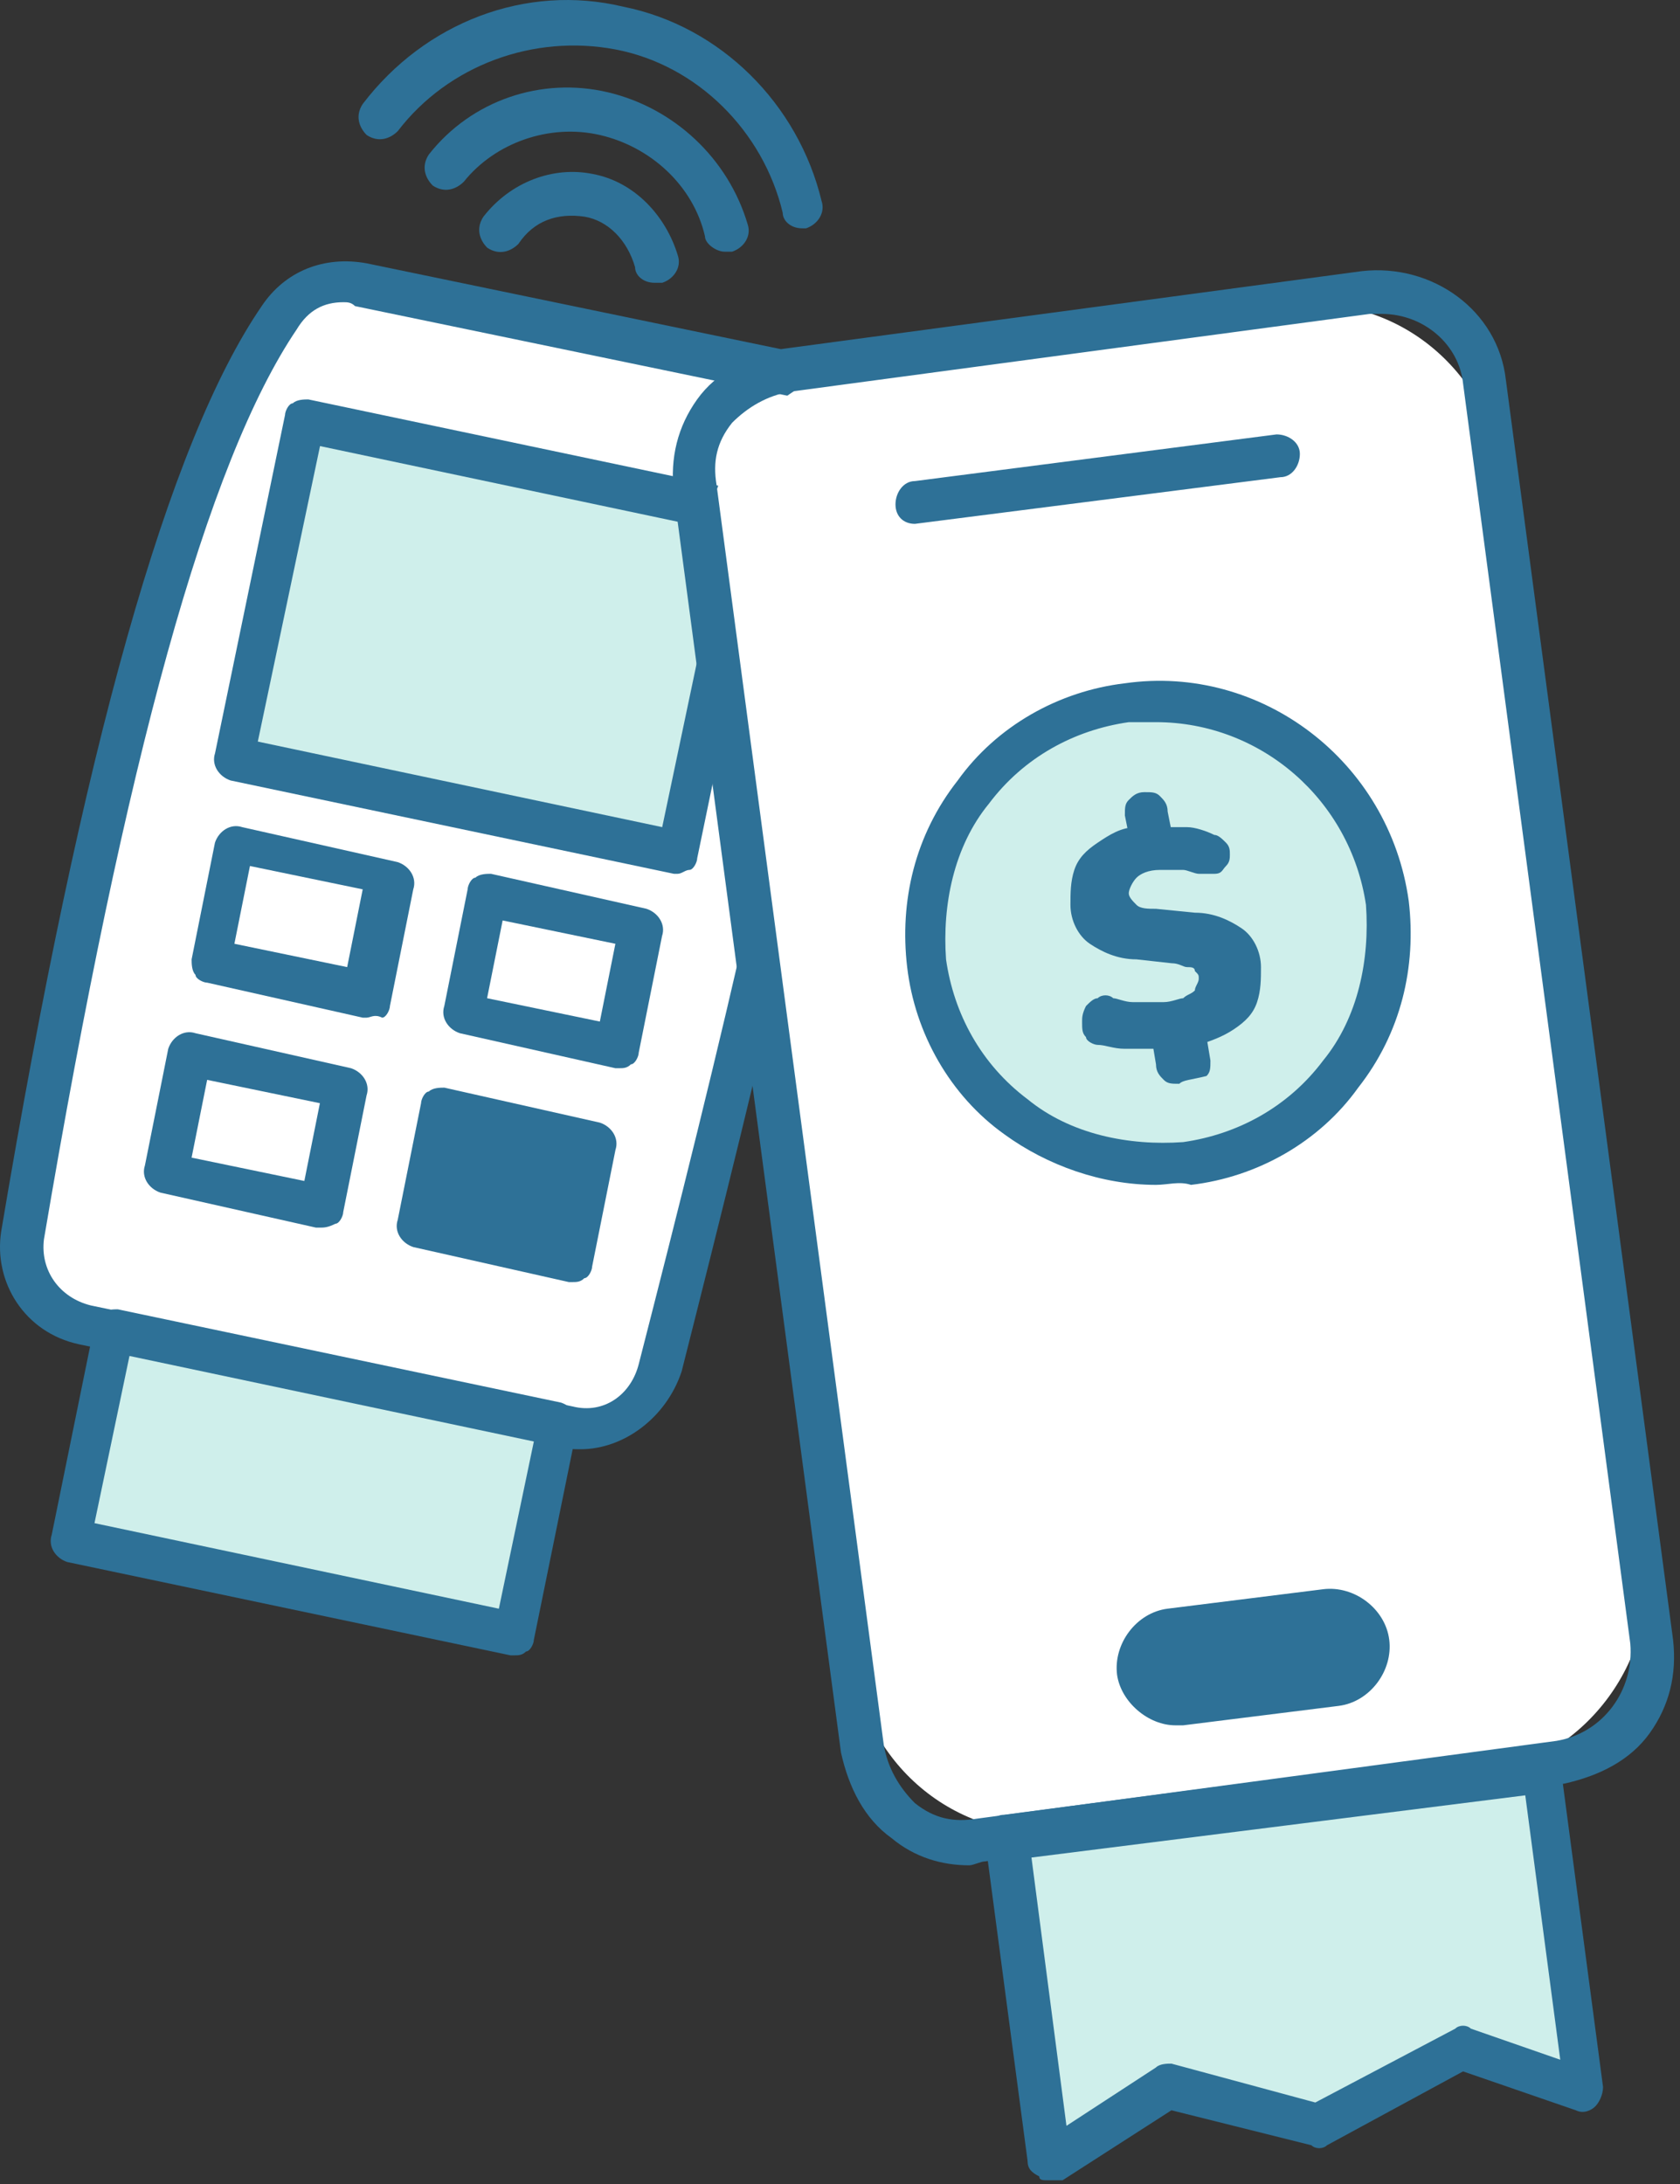 <svg width="100" height="130" viewBox="0 0 100 130" fill="none" xmlns="http://www.w3.org/2000/svg">
<rect x="0" y="0" width="100" height="130" fill="#333333" stroke="none"/>
<path d="M47.051 22.387L21.361 17.064C19.509 16.601 17.658 17.526 16.501 19.147C10.483 27.942 5.623 47.846 1.225 73.767C0.762 76.313 2.383 78.628 4.928 79.091L33.628 85.108C36.173 85.571 38.488 84.183 39.182 81.637C44.505 61.27 48.903 42.06 50.755 27.71C50.986 25.164 49.366 22.85 47.051 22.387Z" fill="white"/>
<path d="M34.556 86.265C34.093 86.265 33.63 86.265 33.398 86.034L4.699 80.016C1.459 79.322 -0.393 76.313 0.07 73.304C4.931 44.373 10.023 26.321 15.577 18.22C16.966 16.137 19.28 15.211 21.826 15.674L47.517 20.998C50.525 21.692 52.608 24.469 52.145 27.478C50.294 42.754 45.202 63.352 40.573 81.636C39.648 84.414 37.102 86.265 34.556 86.265ZM20.438 17.989C19.28 17.989 18.355 18.452 17.66 19.609C12.337 27.478 7.477 45.068 2.616 73.767C2.385 75.619 3.542 77.239 5.394 77.702L34.093 83.719C35.944 84.182 37.565 83.025 38.027 81.173C42.656 63.121 47.748 42.522 49.6 27.247C49.831 25.395 48.674 23.775 46.822 23.544L21.132 18.22C20.901 17.989 20.669 17.989 20.438 17.989Z" fill="#2E7197"/>
<path d="M33.261 84.802L6.77 79.194L4.133 91.648L30.625 97.256L33.261 84.802Z" fill="#CFEFEB"/>
<path d="M30.62 98.533H30.388L4.004 92.978C3.309 92.747 2.846 92.053 3.078 91.359L5.624 78.86C5.624 78.629 5.855 78.166 6.087 78.166C6.318 77.935 6.781 77.935 7.012 77.935L33.397 83.489C34.091 83.721 34.554 84.415 34.323 85.109L31.777 97.607C31.777 97.839 31.546 98.302 31.314 98.302C31.083 98.533 30.851 98.533 30.62 98.533ZM5.624 90.664L29.694 95.756L31.777 85.804L7.707 80.712L5.624 90.664Z" fill="#2E7197"/>
<path d="M44.691 30.724L18.199 25.116L13.933 45.268L40.425 50.876L44.691 30.724Z" fill="#CFEFEB"/>
<path d="M40.342 52.012H40.111L13.726 46.457C13.032 46.225 12.569 45.531 12.8 44.837L16.966 24.701C16.966 24.47 17.198 24.007 17.429 24.007C17.661 23.775 18.124 23.775 18.355 23.775L44.74 29.33C45.434 29.561 45.897 30.256 45.666 30.95L41.5 51.086C41.5 51.317 41.268 51.78 41.037 51.78C40.805 51.78 40.574 52.012 40.342 52.012ZM15.346 44.142L39.417 49.234L43.12 31.644L19.049 26.553L15.346 44.142Z" fill="#2E7197"/>
<path d="M23.168 52.098L13.885 50.133L12.399 57.152L21.682 59.117L23.168 52.098Z" fill="white"/>
<path d="M21.821 60.575H21.59L12.332 58.492C12.101 58.492 11.638 58.26 11.638 58.029C11.406 57.797 11.406 57.334 11.406 57.103L12.795 50.16C13.026 49.465 13.721 49.003 14.415 49.234L23.673 51.317C24.367 51.548 24.83 52.243 24.599 52.937L23.21 59.88C23.21 60.112 22.979 60.575 22.747 60.575C22.284 60.343 22.053 60.575 21.821 60.575ZM13.952 56.177L20.664 57.566L21.59 52.937L14.878 51.548L13.952 56.177Z" fill="#2E7197"/>
<path d="M38.194 55.353L28.91 53.388L27.424 60.407L36.708 62.372L38.194 55.353Z" fill="white"/>
<path d="M36.862 63.584H36.63L27.373 61.501C26.678 61.27 26.215 60.575 26.447 59.881L27.836 52.937C27.836 52.706 28.067 52.243 28.299 52.243C28.53 52.012 28.993 52.012 29.224 52.012L38.482 54.095C39.176 54.326 39.639 55.02 39.408 55.715L38.019 62.658C38.019 62.89 37.788 63.352 37.556 63.352C37.325 63.584 37.093 63.584 36.862 63.584ZM28.993 59.418L35.705 60.807L36.63 56.178L29.919 54.789L28.993 59.418Z" fill="#2E7197"/>
<path d="M20.609 64.856L11.326 62.891L9.84 69.91L19.123 71.875L20.609 64.856Z" fill="white"/>
<path d="M19.042 73.073H18.81L9.552 70.99C8.858 70.758 8.395 70.064 8.627 69.37L10.015 62.426C10.247 61.732 10.941 61.269 11.635 61.501L20.893 63.584C21.587 63.815 22.05 64.509 21.819 65.204L20.43 72.147C20.43 72.379 20.199 72.841 19.967 72.841C19.505 73.073 19.273 73.073 19.042 73.073ZM11.404 68.907L18.116 70.296L19.042 65.667L12.33 64.278L11.404 68.907Z" fill="#2E7197"/>
<path d="M35.635 68.111L26.352 66.145L24.866 73.165L34.149 75.13L35.635 68.111Z" fill="#2E7197"/>
<path d="M34.089 76.314H33.858L24.6 74.23C23.905 73.999 23.442 73.305 23.674 72.61L25.063 65.667C25.063 65.436 25.294 64.973 25.526 64.973C25.757 64.741 26.22 64.741 26.451 64.741L35.709 66.824C36.403 67.056 36.866 67.75 36.635 68.444L35.246 75.388C35.246 75.619 35.015 76.082 34.783 76.082C34.552 76.313 34.32 76.314 34.089 76.314ZM26.22 72.147L32.932 73.536L33.858 68.907L27.146 67.518L26.22 72.147Z" fill="#2E7197"/>
<path d="M38.959 16.832C38.265 16.832 37.802 16.369 37.802 15.906C37.339 14.286 36.182 13.129 34.793 12.897C33.173 12.666 31.785 13.129 30.859 14.517C30.396 14.98 29.701 15.211 29.007 14.749C28.544 14.286 28.313 13.591 28.776 12.897C30.396 10.814 32.942 9.888 35.256 10.351C37.802 10.814 39.654 12.897 40.348 15.211C40.579 15.906 40.117 16.6 39.422 16.832C39.191 16.832 38.959 16.832 38.959 16.832Z" fill="#2E7197"/>
<path d="M43.117 14.98C42.655 14.98 41.96 14.517 41.96 14.054C41.266 11.045 38.72 8.731 35.711 8.037C32.703 7.342 29.462 8.499 27.611 10.814C27.148 11.277 26.453 11.508 25.759 11.045C25.296 10.582 25.065 9.888 25.528 9.194C28.074 5.954 32.24 4.565 36.174 5.491C40.109 6.416 43.349 9.425 44.506 13.36C44.738 14.054 44.275 14.748 43.58 14.98C43.349 14.98 43.117 14.98 43.117 14.98Z" fill="#2E7197"/>
<path d="M47.747 13.591C47.053 13.591 46.59 13.128 46.59 12.665C45.433 7.805 41.498 3.87 36.638 2.944C31.778 2.019 26.686 3.87 23.677 7.805C23.214 8.268 22.52 8.499 21.826 8.036C21.363 7.573 21.131 6.879 21.594 6.185C25.297 1.324 31.315 -0.99 37.101 0.399C42.887 1.556 47.516 6.185 48.905 11.971C49.136 12.665 48.673 13.359 47.979 13.591C47.979 13.591 47.979 13.591 47.747 13.591Z" fill="#2E7197"/>
<path d="M88.014 105.708L63.712 108.948C57.463 109.874 51.677 105.476 50.751 98.996L42.187 34.423C41.262 28.174 45.659 22.388 52.14 21.462L76.441 18.222C82.69 17.296 88.477 21.693 89.402 28.174L97.966 92.747C98.66 98.996 94.263 104.782 88.014 105.708Z" fill="white"/>
<path d="M57.697 111.031C56.076 111.031 54.456 110.568 53.068 109.411C51.447 108.253 50.522 106.402 50.059 104.319L40.107 29.33C39.875 27.247 40.338 25.396 41.495 23.776C42.653 22.156 44.504 21.23 46.587 20.767L81.073 16.138C85.239 15.675 89.173 18.453 89.636 22.619L99.588 97.607C99.82 99.69 99.357 101.541 98.199 103.161C97.042 104.782 95.191 105.707 93.108 106.17L58.622 110.799C58.391 110.799 57.928 111.031 57.697 111.031ZM82.23 18.684C81.998 18.684 81.767 18.684 81.535 18.684L47.05 23.313C45.661 23.544 44.504 24.239 43.578 25.165C42.653 26.322 42.421 27.479 42.653 28.868L52.605 103.856C52.836 105.244 53.531 106.402 54.456 107.327C55.614 108.253 56.771 108.485 58.159 108.253L92.645 103.624C95.422 103.162 97.274 100.616 97.042 97.838L87.09 22.85C86.859 20.536 84.776 18.684 82.23 18.684Z" fill="#2E7197"/>
<path d="M54.46 31.182C53.766 31.182 53.303 30.719 53.303 30.024C53.303 29.33 53.766 28.636 54.46 28.636L75.984 25.858C76.679 25.858 77.373 26.321 77.373 27.016C77.373 27.71 76.91 28.404 76.216 28.404L54.46 31.182C54.691 31.182 54.691 31.182 54.46 31.182Z" fill="#2E7197"/>
<path d="M78.987 95.754L69.729 96.912C68.572 97.143 67.646 98.3 67.877 99.458C68.109 100.615 69.266 101.541 70.423 101.309L79.681 100.152C80.838 99.921 81.764 98.763 81.533 97.606C81.301 96.449 80.144 95.523 78.987 95.754Z" fill="#2E7197"/>
<path d="M69.964 102.698C68.344 102.698 66.724 101.309 66.492 99.689C66.261 97.838 67.649 95.986 69.501 95.755L78.759 94.597C80.61 94.366 82.462 95.755 82.693 97.606C82.925 99.458 81.536 101.309 79.684 101.541L70.427 102.698C70.195 102.698 70.195 102.698 69.964 102.698ZM79.222 96.912L69.732 98.069C69.269 98.069 68.806 98.532 69.038 99.226C69.038 99.689 69.501 100.152 70.195 99.921L79.453 98.763C79.916 98.763 80.379 98.301 80.147 97.606C80.147 97.375 79.684 96.912 79.222 96.912Z" fill="#2E7197"/>
<path d="M68.811 69.14C76.353 69.14 82.467 63.026 82.467 55.484C82.467 47.943 76.353 41.829 68.811 41.829C61.27 41.829 55.156 47.943 55.156 55.484C55.156 63.026 61.27 69.14 68.811 69.14Z" fill="#CFEFEB"/>
<path d="M68.81 70.528C65.57 70.528 62.33 69.371 59.784 67.519C56.543 65.205 54.46 61.502 53.998 57.567C53.535 53.633 54.46 49.698 57.006 46.458C59.321 43.218 63.024 41.135 66.958 40.672C75.059 39.514 82.697 45.301 83.854 53.633C84.317 57.567 83.391 61.502 80.845 64.742C78.531 67.982 74.828 70.065 70.893 70.528C70.199 70.297 69.504 70.528 68.81 70.528ZM68.81 42.986C68.347 42.986 67.653 42.986 67.19 42.986C63.95 43.449 60.941 45.069 58.858 47.846C56.775 50.392 56.081 53.864 56.312 57.104C56.775 60.344 58.395 63.353 61.172 65.436C63.718 67.519 67.19 68.214 70.43 67.982C73.67 67.519 76.679 65.899 78.762 63.122C80.845 60.576 81.54 57.104 81.308 53.864C80.382 47.615 75.059 42.986 68.81 42.986Z" fill="#2E7197"/>
<path d="M70.197 64.511C69.734 64.511 69.503 64.511 69.272 64.279C69.04 64.048 68.809 63.816 68.809 63.353L68.577 61.965L69.272 62.428C68.346 62.428 67.651 62.428 66.957 62.428C66.263 62.428 65.8 62.196 65.337 62.196C65.106 62.196 64.643 61.965 64.643 61.733C64.411 61.502 64.411 61.27 64.411 60.808C64.411 60.576 64.411 60.345 64.643 59.882C64.874 59.65 65.106 59.419 65.337 59.419C65.568 59.188 66.031 59.188 66.263 59.419C66.494 59.419 66.957 59.65 67.42 59.65C67.883 59.65 68.577 59.65 69.272 59.65C69.734 59.65 70.197 59.419 70.429 59.419C70.66 59.188 70.892 59.188 71.123 58.956C71.123 58.725 71.355 58.493 71.355 58.262C71.355 58.03 71.355 58.03 71.123 57.799C71.123 57.568 70.892 57.567 70.66 57.567C70.429 57.567 70.197 57.336 69.734 57.336L67.651 57.105C66.494 57.105 65.568 56.642 64.874 56.179C64.18 55.716 63.717 54.79 63.717 53.864C63.717 53.17 63.717 52.476 63.948 51.781C64.18 51.087 64.643 50.624 65.337 50.161C66.031 49.698 66.726 49.235 67.651 49.235L67.189 49.698L66.957 48.541C66.957 48.078 66.957 47.847 67.189 47.615C67.42 47.384 67.651 47.152 68.114 47.152C68.577 47.152 68.809 47.152 69.04 47.384C69.272 47.615 69.503 47.847 69.503 48.31L69.734 49.467L69.04 49.235C69.503 49.235 69.966 49.235 70.66 49.235C71.123 49.235 71.817 49.467 72.28 49.698C72.512 49.698 72.743 49.93 72.975 50.161C73.206 50.392 73.206 50.624 73.206 50.855C73.206 51.087 73.206 51.318 72.975 51.55C72.743 51.781 72.743 52.013 72.28 52.013C72.049 52.013 71.586 52.013 71.355 52.013C71.123 52.013 70.66 51.781 70.429 51.781C69.966 51.781 69.503 51.781 69.04 51.781C68.346 51.781 67.883 52.013 67.651 52.244C67.42 52.476 67.189 52.939 67.189 53.17C67.189 53.401 67.42 53.633 67.651 53.864C67.883 54.096 68.346 54.096 68.809 54.096L71.123 54.327C72.28 54.327 73.206 54.79 73.9 55.253C74.595 55.716 75.058 56.642 75.058 57.567C75.058 58.262 75.058 58.956 74.826 59.65C74.595 60.345 74.132 60.808 73.438 61.271C72.743 61.733 72.049 61.965 71.355 62.196L71.817 61.733L72.049 63.122C72.049 63.585 72.049 63.816 71.817 64.048C70.892 64.279 70.429 64.279 70.197 64.511Z" fill="#2E7197"/>
<path d="M94.263 124.224L87.088 121.678L78.293 126.538L69.267 124.224L62.323 128.621L59.777 109.411L91.717 105.245L94.263 124.224Z" fill="#CFEFEB"/>
<path d="M62.322 129.778C62.091 129.778 61.859 129.778 61.859 129.547C61.397 129.315 61.165 129.084 61.165 128.621L58.619 109.411C58.619 108.717 59.082 108.022 59.776 108.022L91.484 103.856C91.716 103.856 92.179 103.857 92.41 104.088C92.641 104.319 92.873 104.551 92.873 105.014L95.419 124.224C95.419 124.686 95.188 125.149 94.956 125.381C94.725 125.612 94.262 125.844 93.799 125.612L87.087 123.298L78.986 127.695C78.755 127.927 78.292 127.927 78.061 127.695L69.728 125.612L63.248 129.778C62.785 129.778 62.554 129.778 62.322 129.778ZM61.397 110.568L63.48 126.538L68.803 123.066C69.034 122.835 69.497 122.835 69.728 122.835L78.292 125.149L86.624 120.752C86.855 120.52 87.318 120.52 87.55 120.752L92.873 122.604L90.79 106.865L61.397 110.568Z" fill="#2E7197"/>
</svg>
